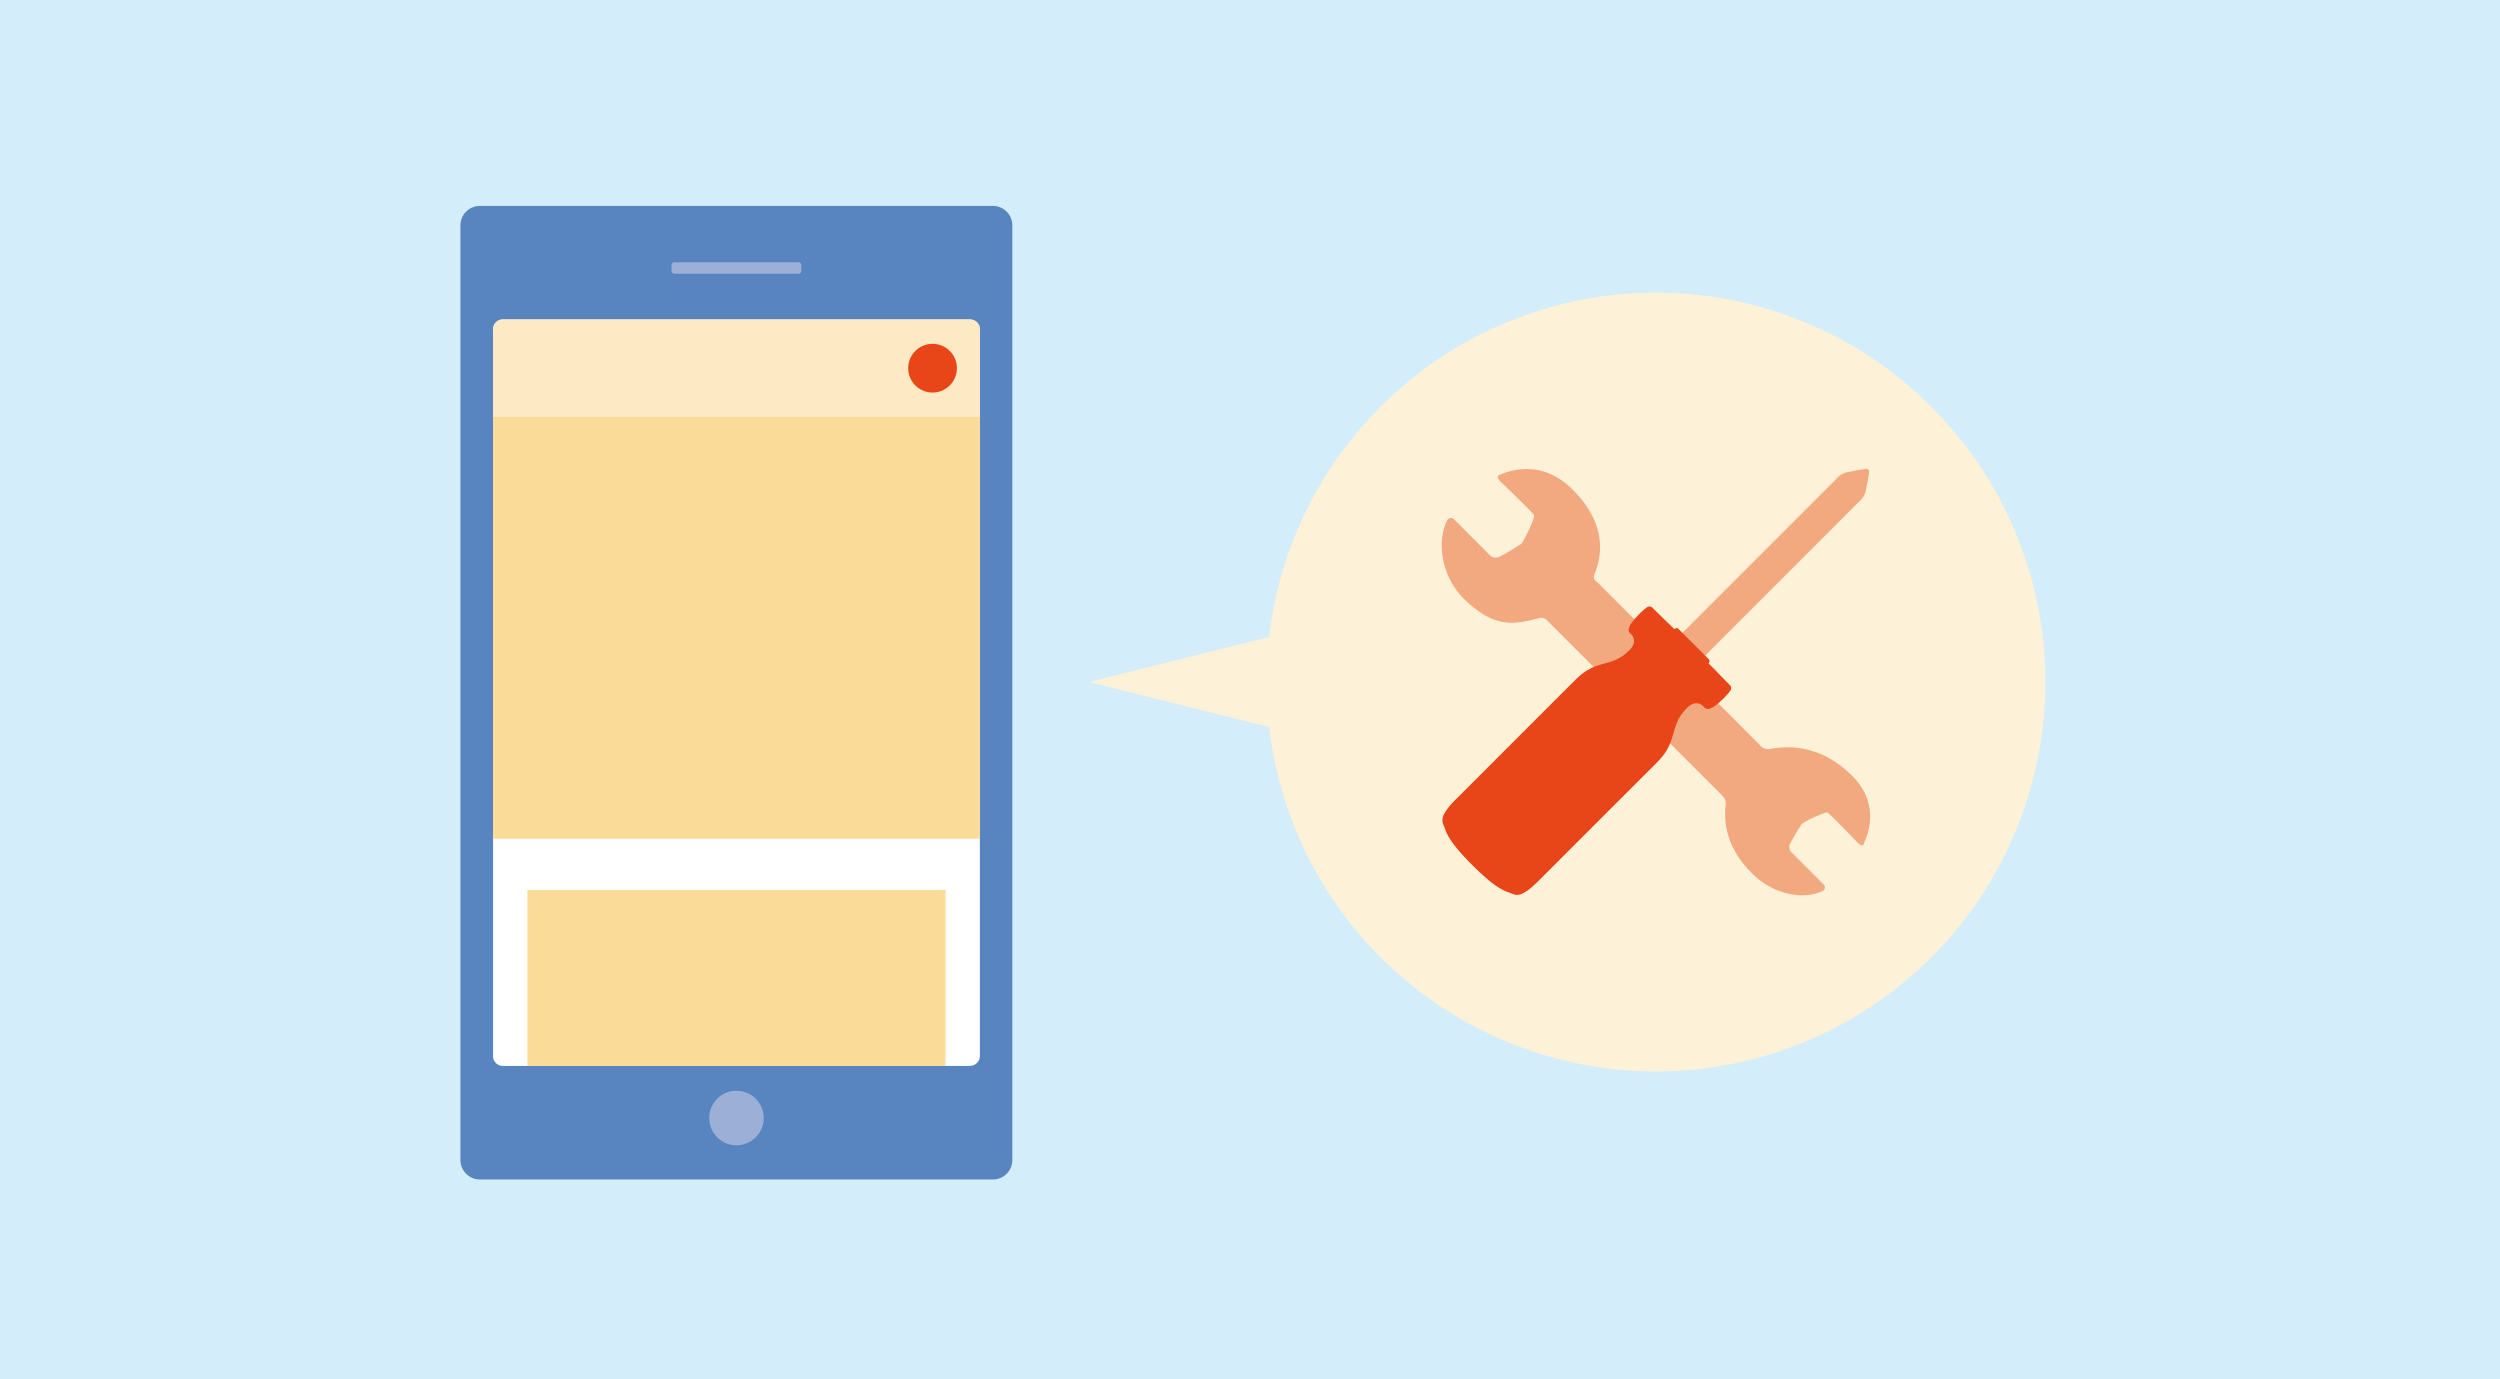 <svg xmlns="http://www.w3.org/2000/svg" viewBox="0 0 580 320"><defs><linearGradient id="a" x1="-751.67" y1="-692.86" x2="-750.08" y2="-692.86" gradientTransform="matrix(70.87 0 0 -70.87 53382.45 -48939.84)" gradientUnits="userSpaceOnUse"><stop offset="0" stop-color="#fff"/><stop offset=".5" stop-color="#fff"/><stop offset=".5" stop-color="#e6e6e6"/><stop offset="1" stop-color="#e6e6e6"/></linearGradient><clipPath id="b"><path fill="none" d="M106.86 47.77h367.67v225.87H106.86z"/></clipPath><clipPath id="c"><path fill="none" d="M114.39 74.12h112.94v173.17H114.39z"/></clipPath><clipPath id="e"><path d="M225.07 247.29H116.65a2.26 2.26 0 0 1-2.26-2.26V76.38a2.26 2.26 0 0 1 2.26-2.26h108.42a2.26 2.26 0 0 1 2.26 2.26V245a2.26 2.26 0 0 1-2.26 2.26" fill="none"/></clipPath><mask id="d" x="114.39" y="74.12" width="112.94" height="173.17" maskUnits="userSpaceOnUse"><path fill="url(#a)" d="M114.39 74.12h112.94v173.17H114.39z"/></mask><linearGradient id="f" x1="-751.67" y1="-692.86" x2="-750.08" y2="-692.86" gradientTransform="matrix(70.87 0 0 -70.87 53382.46 -48939.84)" gradientUnits="userSpaceOnUse"><stop offset="0" stop-color="#eeeeef"/><stop offset=".5" stop-color="#eeeeef"/><stop offset=".5" stop-color="#fff"/><stop offset="1" stop-color="#fff"/></linearGradient></defs><title>block_post_a_b__pict</title><g style="isolation:isolate"><path fill="#d3edfb" d="M0 0h580v320H0z"/><g clip-path="url(#b)"><path d="M474.53 158.23a90.35 90.35 0 1 1-90.35-90.35 90.35 90.35 0 0 1 90.35 90.35" fill="#fdf1d8"/><path fill="#fdf1d8" d="M343.02 180.82l-90.34-22.59 90.34-22.59v45.18z"/><path d="M370 133c2.15-5.38 2-12.25-5.12-19.39-7.91-7.91-16.13-3.72-17.06-3.41s.31 1.55.31 1.55 7.45 7.13 7.76 7.75-2.33 6-2.95 6.67a58.78 58.78 0 0 1-5.27 3.1 2 2 0 0 1-1.86-.31l-8.37-8.38a1 1 0 0 0-1.71.16c-2.48 5-1.24 13 3.72 18 7.45 7.45 12.26 6 17.68 4.65 1.24-.31 1.86.62 2.95 1.71L399 184c.93.93 1.47 1.47 1.36 2.6-.57 5.56.86 11 6.59 16.48 4.58 4.36 11.48 5.83 15.94 3.6a.91.91 0 0 0 .14-1.53l-7.54-7.54a1.8 1.8 0 0 1-.28-1.68 52.67 52.67 0 0 1 2.79-4.75c.56-.56 5.44-2.93 6-2.65s7 7 7 7 1.12 1.12 1.39.28 4.47-8.66-2.65-15.77c-6.42-6.42-13.28-7.35-19-6.29a2.43 2.43 0 0 1-2.44-.89l-37.2-37.27c-.93-.93-1.71-1.09-1.09-2.64" fill="#f3a980"/><path d="M432.87 113.84c.09-.64.62-2.94.76-4.33a.63.63 0 0 0-.73-.73c-1.39.15-3.69.68-4.33.76a4.59 4.59 0 0 0-2.53 1.55l-39.66 39.67 5.28 5.28 39.66-39.67a4.57 4.57 0 0 0 1.55-2.53" fill="#f3a980"/><path d="M395.19 163.87a1.32 1.32 0 0 0 1.07.61c.49 0 1.64-.53 3-1.9a14.1 14.1 0 0 0 2.09-2.24 1 1 0 0 0-.11-1.48c-.71-.7-4.6-4.73-4.88-5a.63.63 0 0 0 0-1l-6.9-6.89a.63.63 0 0 0-1 0c-.28-.28-4.3-4.18-5-4.88a1 1 0 0 0-1.48-.11 14.16 14.16 0 0 0-2.24 2.1c-1.37 1.37-1.93 2.52-1.9 3a1.33 1.33 0 0 0 .61 1.07c.48.48 1.35 1.92-.42 3.69-4.35 4.34-7.41 1.74-12.61 6.94l-27.56 27.56c-4 4-3.32 5.17-2.89 6.24.6 1.52.86 3.38 6.59 9.11s7.59 6 9.11 6.59c1.07.43 2.25 1.1 6.24-2.89l27.56-27.56c5-5 2.6-8.27 6.94-12.61 1.77-1.77 3.2-.91 3.69-.42" fill="#e84518"/><g clip-path="url(#c)"><g mask="url(#d)" clip-path="url(#e)" style="mix-blend-mode:multiply" opacity=".5"><path fill="url(#f)" d="M114.39 74.12h112.94v173.17H114.39z"/></g></g><path d="M230.34 273.64h-119a4.52 4.52 0 0 1-4.52-4.52V52.29a4.52 4.52 0 0 1 4.52-4.52h119a4.52 4.52 0 0 1 4.52 4.52v216.84a4.52 4.52 0 0 1-4.52 4.52" fill="#5885c0"/><path d="M177.18 259.38a6.32 6.32 0 1 1-6.32-6.32 6.32 6.32 0 0 1 6.32 6.32" fill="#9cb0d7"/><path d="M225.07 247.29H116.65a2.26 2.26 0 0 1-2.26-2.26V76.38a2.26 2.26 0 0 1 2.26-2.26h108.42a2.26 2.26 0 0 1 2.26 2.26V245a2.26 2.26 0 0 1-2.26 2.26" fill="#fff"/><path fill="#fbdb98" d="M122.36 206.46h97v40.83h-97z"/><path d="M227.32 96.71H114.39V76.38a2.26 2.26 0 0 1 2.26-2.26h108.42a2.26 2.26 0 0 1 2.26 2.26v20.33z" fill="#fde9c3"/><path fill="#fbdb98" d="M114.39 96.71h112.94v97.88H114.39z"/><path d="M222 85.42a5.65 5.65 0 1 1-5.65-5.65 5.65 5.65 0 0 1 5.65 5.65" fill="#e84518"/><path d="M185.25 63.5h-28.79a.66.66 0 0 1-.66-.66v-1.33a.66.66 0 0 1 .66-.66h28.79a.67.67 0 0 1 .66.66v1.33a.67.67 0 0 1-.66.66" fill="#9cb0d7"/></g></g></svg>